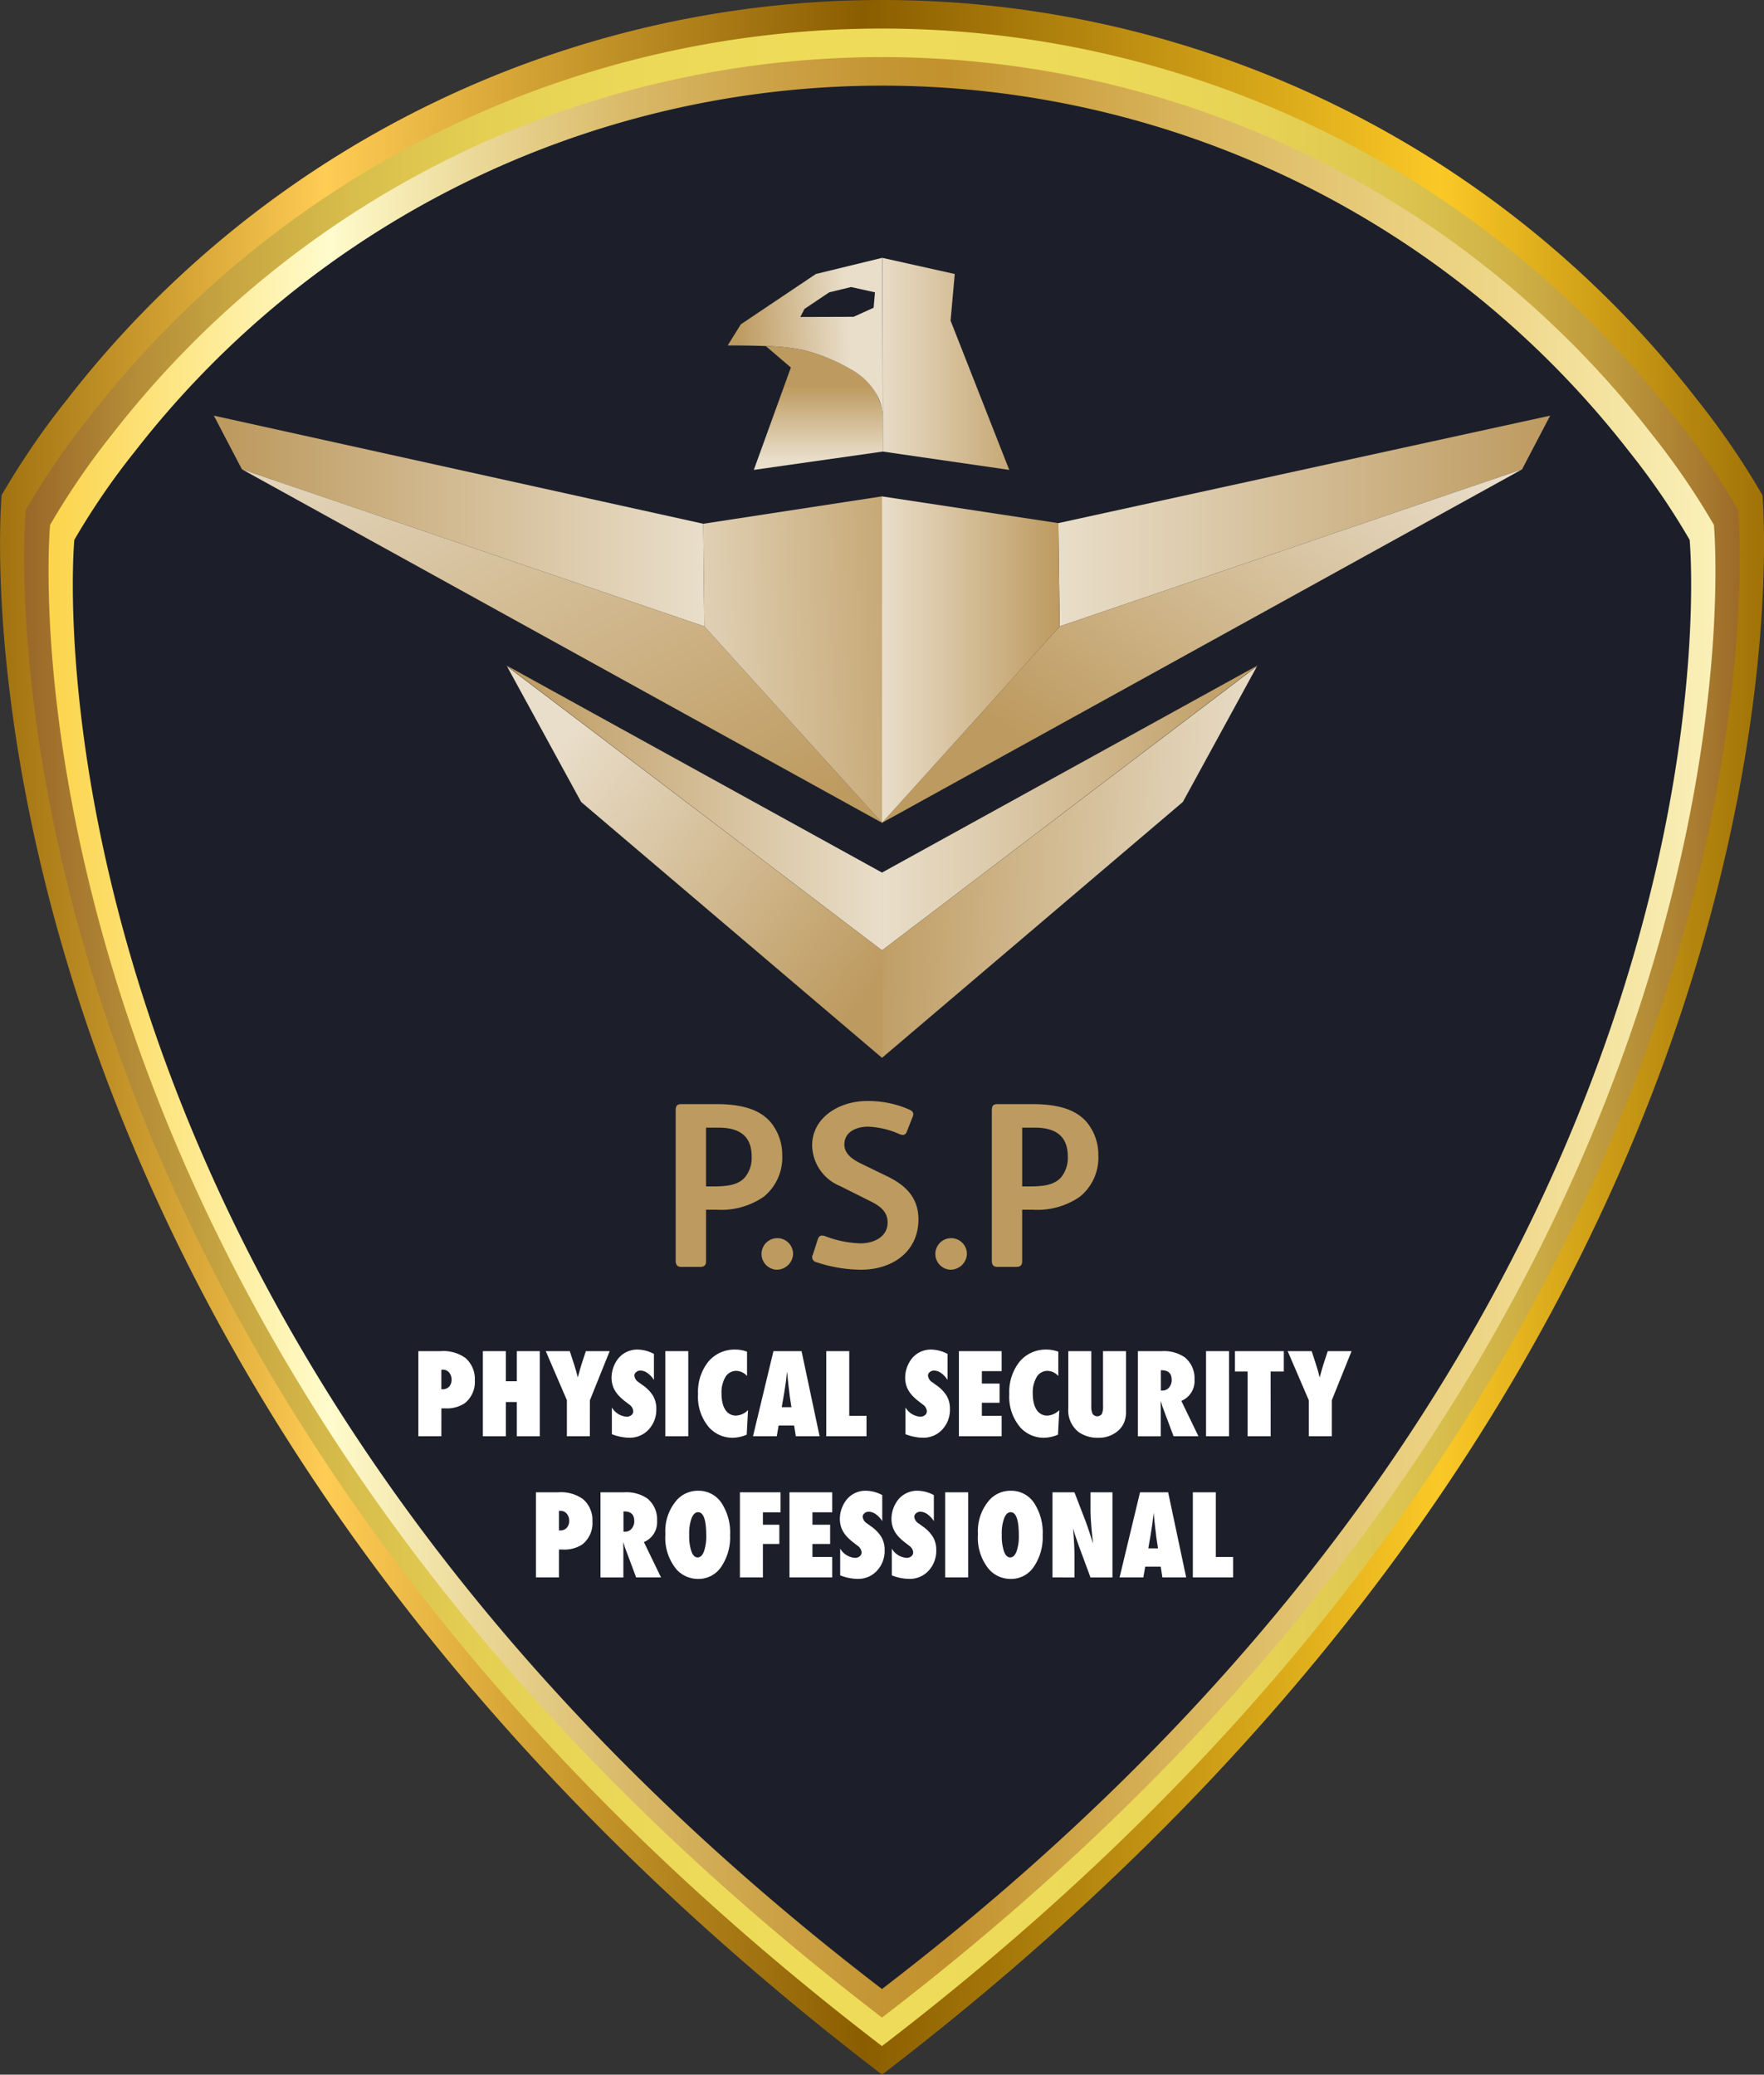 <svg xmlns="http://www.w3.org/2000/svg" xmlns:xlink="http://www.w3.org/1999/xlink" width="187.488" height="220.45" viewBox="0 0 187.488 220.45"><rect x="0" y="0" width="187.488" height="220.45" fill="#333333" stroke="none"/><defs><style>.a{fill:url(#a);}.b{fill:url(#b);}.c{fill:url(#c);}.d{fill:#1c1f2a;}.e{fill:#bd9a5f;}.f{fill:#fff;}.g{fill:url(#d);}.h{fill:url(#e);}.i{fill:url(#h);}.j{fill:url(#i);}.k{fill:url(#j);}.l{fill:url(#k);}.m{fill:url(#l);}.n{fill:url(#m);}.o{fill:url(#n);}.p{fill:url(#o);}.q{fill:url(#p);}</style><linearGradient id="a" y1="0.5" x2="1" y2="0.5" gradientUnits="objectBoundingBox"><stop offset="0" stop-color="#8a5d00"/><stop offset="0.166" stop-color="#e5b341"/><stop offset="0.211" stop-color="#ffcc54"/><stop offset="0.49" stop-color="#8a5d00"/><stop offset="0.734" stop-color="#e5b41e"/><stop offset="0.789" stop-color="#fbc926"/><stop offset="1" stop-color="#8a5d00"/></linearGradient><linearGradient id="b" y1="0.5" x2="1" y2="0.5" gradientUnits="objectBoundingBox"><stop offset="0" stop-color="#874d1d"/><stop offset="0.033" stop-color="#986527"/><stop offset="0.09" stop-color="#b28936"/><stop offset="0.151" stop-color="#c8a742"/><stop offset="0.215" stop-color="#d8be4c"/><stop offset="0.283" stop-color="#e4cf53"/><stop offset="0.359" stop-color="#ebd857"/><stop offset="0.457" stop-color="#eedc59"/><stop offset="0.623" stop-color="#ecd958"/><stop offset="0.711" stop-color="#e6d154"/><stop offset="0.781" stop-color="#dcc44f"/><stop offset="0.841" stop-color="#cfb146"/><stop offset="0.895" stop-color="#bd983c"/><stop offset="0.945" stop-color="#a7792f"/><stop offset="0.99" stop-color="#8d5520"/><stop offset="1" stop-color="#874d1d"/></linearGradient><linearGradient id="c" y1="0.5" x2="1" y2="0.5" gradientUnits="objectBoundingBox"><stop offset="0.006" stop-color="#fbc926"/><stop offset="0.202" stop-color="#fffbcc"/><stop offset="0.285" stop-color="#ead695"/><stop offset="0.364" stop-color="#d9b968"/><stop offset="0.435" stop-color="#cda348"/><stop offset="0.494" stop-color="#c59635"/><stop offset="0.534" stop-color="#c3922e"/><stop offset="0.536" stop-color="#c3922e"/><stop offset="0.67" stop-color="#dab65e"/><stop offset="0.772" stop-color="#e8cd7c"/><stop offset="0.83" stop-color="#eed688"/><stop offset="1" stop-color="#fffbcc"/></linearGradient><linearGradient id="d" y1="0.5" x2="1" y2="0.5" gradientUnits="objectBoundingBox"><stop offset="0" stop-color="#e9deca"/><stop offset="1" stop-color="#bd9a5f"/></linearGradient><linearGradient id="e" x1="0.983" y1="0.039" x2="0.166" y2="0.7" xlink:href="#d"/><linearGradient id="h" x1="1.012" y1="0.525" x2="-0.056" y2="0.473" xlink:href="#d"/><linearGradient id="i" x1="0.995" x2="0.03" xlink:href="#d"/><linearGradient id="j" x1="-0.023" y1="-0.195" x2="0.976" y2="0.891" xlink:href="#d"/><linearGradient id="k" x1="-0.339" y1="0.6" x2="1.423" y2="0.468" xlink:href="#d"/><linearGradient id="l" x1="1.003" x2="0.015" xlink:href="#d"/><linearGradient id="m" x1="0.167" y1="0.169" x2="0.958" y2="0.841" xlink:href="#d"/><linearGradient id="n" x1="-0.042" x2="1.28" xlink:href="#d"/><linearGradient id="o" x1="0.5" y1="1.041" x2="0.5" y2="0.32" gradientUnits="objectBoundingBox"><stop offset="0" stop-color="#e9deca"/><stop offset="0.179" stop-color="#e9deca"/><stop offset="1" stop-color="#bd9a5f"/></linearGradient><linearGradient id="p" x1="0.813" y1="0.511" x2="0.094" y2="0.554" xlink:href="#d"/></defs><g transform="translate(-71.452 -67.542)"><g transform="translate(-412.843)"><path class="a" d="M578.039,67.542h.222A109.66,109.66,0,0,1,664.6,109.911a83.409,83.409,0,0,1,7.014,10.24s8.492,89.694-93.571,167.841c-102.063-78.147-93.571-167.841-93.571-167.841a83.365,83.365,0,0,1,7.015-10.24,109.657,109.657,0,0,1,86.335-42.369Z"/></g><g transform="translate(-412.843)"><path class="b" d="M578.039,70.576h.216a106.637,106.637,0,0,1,83.958,41.2,81.028,81.028,0,0,1,6.822,9.958s8.258,87.225-91,163.222c-99.254-76-91-163.222-91-163.222a81.031,81.031,0,0,1,6.822-9.958,106.638,106.638,0,0,1,83.959-41.2Z"/></g><g transform="translate(-412.843)"><path class="c" d="M578.039,73.61h.209a103.621,103.621,0,0,1,81.583,40.036,78.838,78.838,0,0,1,6.629,9.677s8.024,84.756-88.421,158.6c-96.445-73.846-88.421-158.6-88.421-158.6a78.835,78.835,0,0,1,6.629-9.677A103.621,103.621,0,0,1,577.83,73.61Z"/></g><g transform="translate(-412.843)"><path class="d" d="M578.039,76.643h.2a100.605,100.605,0,0,1,79.207,38.871,76.446,76.446,0,0,1,6.435,9.394s7.791,82.288-85.845,153.983C484.4,207.2,492.194,124.908,492.194,124.908a76.408,76.408,0,0,1,6.436-9.394,100.6,100.6,0,0,1,79.206-38.871Z"/></g><g transform="translate(-412.843)"><path class="e" d="M565.462,194.71a7.951,7.951,0,0,1-5,1.375h-1.125v5.474c0,.375-.151.6-.625.6h-2c-.4,0-.6-.175-.6-.675V185.538c0-.5.15-.675.625-.675h3.624c2.649,0,4.6.5,5.824,1.9a5.434,5.434,0,0,1,1.249,3.549A5.344,5.344,0,0,1,565.462,194.71Zm-4.824-7.348h-1.3v6.248h.674c1.45,0,2.65-.1,3.424-.925a3.242,3.242,0,0,0,.75-2.249C564.187,188.162,562.788,187.362,560.638,187.362Z"/><path class="e" d="M566.814,202.458a1.677,1.677,0,1,1,1.775-1.675A1.742,1.742,0,0,1,566.814,202.458Z"/><path class="e" d="M575.839,202.458a15.156,15.156,0,0,1-4.775-.8.543.543,0,0,1-.375-.8l.526-1.624c.125-.425.4-.475.824-.325a11.23,11.23,0,0,0,3.724.75c1.35,0,2.874-.65,2.874-2.224,0-1.151-.849-1.775-1.824-2.25l-3.249-1.625a4.76,4.76,0,0,1-2.949-4.3c0-3.05,3-4.724,5.773-4.724a10.749,10.749,0,0,1,4.474.875c.475.2.6.4.425.825l-.6,1.524c-.15.425-.425.45-.825.275a9.043,9.043,0,0,0-3.3-.775c-1.175,0-2.524.5-2.524,1.9,0,1.024.949,1.624,1.774,2.024l2.775,1.349c1.974.95,3.324,2.275,3.324,4.574C581.912,200.584,579.088,202.458,575.839,202.458Z"/><path class="e" d="M585.289,202.458a1.677,1.677,0,1,1,1.774-1.675A1.742,1.742,0,0,1,585.289,202.458Z"/><path class="e" d="M599.061,194.71a7.949,7.949,0,0,1-5,1.375h-1.125v5.474c0,.375-.15.6-.625.6h-2c-.4,0-.6-.175-.6-.675V185.538c0-.5.15-.675.625-.675h3.624c2.649,0,4.6.5,5.824,1.9a5.434,5.434,0,0,1,1.249,3.549A5.342,5.342,0,0,1,599.061,194.71Zm-4.823-7.348h-1.3v6.248h.675c1.449,0,2.649-.1,3.424-.925a3.246,3.246,0,0,0,.75-2.249C597.787,188.162,596.387,187.362,594.238,187.362Z"/><path class="f" d="M531.205,220.158h-2.444v-9.047h2.368a4.017,4.017,0,0,1,2.625.721,2.922,2.922,0,0,1,1.007,2.361,2.877,2.877,0,0,1-1.072,2.455,3.472,3.472,0,0,1-2.1.545h-.381Zm0-5,.111.006a.943.943,0,0,0,.709-.272,1.03,1.03,0,0,0,.264-.748,1.109,1.109,0,0,0-.258-.761.827.827,0,0,0-.656-.3h-.17Z"/><path class="f" d="M541.67,220.158h-2.444v-3.639H538.06v3.639h-2.443v-9.047h2.443v3.2h1.166v-3.2h2.444Z"/><path class="f" d="M546.99,220.158h-2.443v-3.832l-2.245-5.215h2.549l.44,1.342q.129.393.231.756c.068.242.13.475.185.7q.135-.5.234-.858c.066-.24.125-.435.176-.583l.445-1.354h2.531l-2.1,5.215Z"/><path class="f" d="M549.328,219.935v-2.841a1.987,1.987,0,0,0,1.558.984.778.778,0,0,0,.516-.167.523.523,0,0,0,.2-.419.946.946,0,0,0-.433-.709l-.4-.31a5.524,5.524,0,0,1-.679-.6,3.1,3.1,0,0,1-.458-.609,2.554,2.554,0,0,1-.257-.648,2.925,2.925,0,0,1-.082-.7,3.36,3.36,0,0,1,.632-1.913,2.58,2.58,0,0,1,2.116-1.058,3.768,3.768,0,0,1,1.757.463v2.766a2.578,2.578,0,0,0-.679-.73,1.312,1.312,0,0,0-.75-.266.661.661,0,0,0-.463.164.482.482,0,0,0-.188.381.959.959,0,0,0,.5.72l.387.287a3.779,3.779,0,0,1,1.108,1.143,2.691,2.691,0,0,1,.339,1.371,3.089,3.089,0,0,1-.814,2.2,2.708,2.708,0,0,1-2.063.867A5.126,5.126,0,0,1,549.328,219.935Z"/><path class="f" d="M557.449,220.158h-2.443v-9.047h2.443Z"/><path class="f" d="M563.8,217.375l-.14,2.613a3.957,3.957,0,0,1-1.459.328,3.355,3.355,0,0,1-2.555-1.113,5,5,0,0,1-1.16-3.533,5.156,5.156,0,0,1,1.09-3.434,3.62,3.62,0,0,1,2.912-1.289,3.521,3.521,0,0,1,1.207.223v2.584a1.594,1.594,0,0,0-1.119-.545,1.33,1.33,0,0,0-1.172.639,3.229,3.229,0,0,0-.422,1.781,4.14,4.14,0,0,0,.106.984,2.33,2.33,0,0,0,.3.733,1.369,1.369,0,0,0,.484.457,1.341,1.341,0,0,0,.656.158A1.9,1.9,0,0,0,563.8,217.375Z"/><path class="f" d="M571.406,220.158h-2.525l-.182-1.148h-1.647l-.2,1.148h-2.525l2.174-9.047h2.988Zm-2.994-3.088-.158-1.054a1.012,1.012,0,0,1-.024-.159c-.008-.086-.049-.425-.123-1.019-.008-.067-.017-.157-.029-.273s-.028-.26-.047-.436l-.076-.856c-.008.082-.019.174-.032.276s-.029.213-.044.334c-.028.242-.047.41-.059.5s-.02.15-.023.17l-.17,1.095-.246,1.418Z"/><path class="f" d="M576.392,220.158h-4.277v-9.047h2.443v6.873h1.834Z"/><path class="f" d="M580.535,219.935v-2.841a1.987,1.987,0,0,0,1.558.984.778.778,0,0,0,.516-.167.523.523,0,0,0,.2-.419.946.946,0,0,0-.433-.709l-.4-.31a5.525,5.525,0,0,1-.679-.6,3.055,3.055,0,0,1-.457-.609,2.52,2.52,0,0,1-.258-.648,2.925,2.925,0,0,1-.082-.7,3.361,3.361,0,0,1,.632-1.913,2.58,2.58,0,0,1,2.116-1.058,3.775,3.775,0,0,1,1.758.463v2.766a2.594,2.594,0,0,0-.68-.73,1.312,1.312,0,0,0-.75-.266.661.661,0,0,0-.463.164.482.482,0,0,0-.188.381.959.959,0,0,0,.5.72l.387.287a3.779,3.779,0,0,1,1.108,1.143,2.692,2.692,0,0,1,.339,1.371,3.089,3.089,0,0,1-.814,2.2,2.707,2.707,0,0,1-2.062.867A5.127,5.127,0,0,1,580.535,219.935Z"/><path class="f" d="M586.213,220.158v-9.047h4.541v2.127h-2.1v1.319h1.881V216.6h-1.881v1.382h2.1v2.174Z"/><path class="f" d="M596.882,217.375l-.14,2.613a3.958,3.958,0,0,1-1.459.328,3.355,3.355,0,0,1-2.555-1.113,5,5,0,0,1-1.16-3.533,5.156,5.156,0,0,1,1.09-3.434,3.62,3.62,0,0,1,2.912-1.289,3.517,3.517,0,0,1,1.207.223v2.584a1.593,1.593,0,0,0-1.119-.545,1.33,1.33,0,0,0-1.172.639,3.229,3.229,0,0,0-.422,1.781,4.14,4.14,0,0,0,.106.984,2.33,2.33,0,0,0,.3.733,1.368,1.368,0,0,0,.484.457,1.34,1.34,0,0,0,.656.158A1.9,1.9,0,0,0,596.882,217.375Z"/><path class="f" d="M601.529,211.111h2.443v6.4a2.884,2.884,0,0,1-.252,1.3,2.521,2.521,0,0,1-.82.944,3.113,3.113,0,0,1-1.881.562,3.466,3.466,0,0,1-2.1-.621,2.928,2.928,0,0,1-1.078-2.531v-6.053h2.443v5.836a1.781,1.781,0,0,0,.143.838.615.615,0,0,0,.97.018,1.885,1.885,0,0,0,.135-.85Z"/><path class="f" d="M611.672,220.158h-2.643l-1.207-3.223c-.012-.054-.032-.126-.062-.216s-.065-.2-.108-.323l.018.6v3.164h-2.432v-9.047h2.5a3.935,3.935,0,0,1,2.473.651,2.852,2.852,0,0,1,1.043,2.367,2.273,2.273,0,0,1-1.4,2.267Zm-3.991-4.857h.164a.893.893,0,0,0,.7-.323,1.2,1.2,0,0,0,.282-.82q0-1.014-1.061-1.014h-.088Z"/><path class="f" d="M614.923,220.158H612.48v-9.047h2.443Z"/><path class="f" d="M619.347,220.158H616.9v-6.879h-1.348v-2.168h5.192v2.168h-1.4Z"/><path class="f" d="M625.845,220.158H623.4v-3.832l-2.244-5.215h2.549l.439,1.342q.129.393.232.756c.068.242.129.475.184.7q.135-.5.235-.858c.066-.24.125-.435.175-.583l.446-1.354h2.531l-2.1,5.215Z"/><path class="f" d="M543.706,235.158h-2.444v-9.047h2.368a4.017,4.017,0,0,1,2.625.721,2.922,2.922,0,0,1,1.007,2.361,2.877,2.877,0,0,1-1.072,2.455,3.472,3.472,0,0,1-2.1.545h-.381Zm0-5,.111.006a.943.943,0,0,0,.709-.272,1.03,1.03,0,0,0,.264-.748,1.109,1.109,0,0,0-.258-.761.827.827,0,0,0-.656-.3h-.17Z"/><path class="f" d="M554.552,235.158H551.91l-1.207-3.223q-.018-.081-.063-.216c-.029-.09-.064-.2-.107-.323l.017.6v3.164h-2.432v-9.047h2.5a3.93,3.93,0,0,1,2.472.651,2.849,2.849,0,0,1,1.043,2.367,2.273,2.273,0,0,1-1.4,2.267Zm-3.99-4.857h.164a.894.894,0,0,0,.7-.323,1.2,1.2,0,0,0,.282-.82q0-1.014-1.061-1.014h-.088Z"/><path class="f" d="M561.894,230.664a5.572,5.572,0,0,1-.943,3.363,2.89,2.89,0,0,1-2.444,1.289,3.072,3.072,0,0,1-2.291-.99,5.253,5.253,0,0,1-1.2-3.762,5.014,5.014,0,0,1,1.254-3.673,3,3,0,0,1,2.209-.944,2.92,2.92,0,0,1,2.49,1.278A5.737,5.737,0,0,1,561.894,230.664Zm-2.537.018q0-2.456-.867-2.455-.434,0-.692.644a4.75,4.75,0,0,0-.251,1.758,5.22,5.22,0,0,0,.237,1.772q.237.63.659.63t.668-.621A4.842,4.842,0,0,0,559.357,230.682Z"/><path class="f" d="M565.381,235.158h-2.444v-9.047h4.319v2.127h-1.875v1.319h1.746V231.6h-1.746Z"/><path class="f" d="M568.205,235.158v-9.047h4.541v2.127h-2.1v1.319h1.881V231.6h-1.881v1.382h2.1v2.174Z"/><path class="f" d="M573.595,234.935v-2.841a1.989,1.989,0,0,0,1.559.984.778.778,0,0,0,.516-.167.526.526,0,0,0,.2-.419.947.947,0,0,0-.434-.709l-.4-.31a5.539,5.539,0,0,1-.68-.6,3.1,3.1,0,0,1-.457-.609,2.594,2.594,0,0,1-.258-.648,2.975,2.975,0,0,1-.082-.7,3.348,3.348,0,0,1,.633-1.913,2.574,2.574,0,0,1,2.115-1.058,3.775,3.775,0,0,1,1.758.463v2.766a2.58,2.58,0,0,0-.68-.73,1.312,1.312,0,0,0-.75-.266.664.664,0,0,0-.463.164.481.481,0,0,0-.187.381.959.959,0,0,0,.5.72l.387.287a3.775,3.775,0,0,1,1.107,1.143,2.682,2.682,0,0,1,.34,1.371,3.089,3.089,0,0,1-.814,2.2,2.709,2.709,0,0,1-2.063.867A5.135,5.135,0,0,1,573.595,234.935Z"/><path class="f" d="M579.08,234.935v-2.841a1.987,1.987,0,0,0,1.558.984.778.778,0,0,0,.516-.167.523.523,0,0,0,.2-.419.946.946,0,0,0-.433-.709l-.4-.31a5.612,5.612,0,0,1-.68-.6,3.137,3.137,0,0,1-.457-.609,2.556,2.556,0,0,1-.257-.648,2.925,2.925,0,0,1-.082-.7,3.379,3.379,0,0,1,.293-1.324,3.338,3.338,0,0,1,.339-.589,2.58,2.58,0,0,1,2.116-1.058,3.768,3.768,0,0,1,1.757.463v2.766a2.577,2.577,0,0,0-.679-.73,1.312,1.312,0,0,0-.75-.266.66.66,0,0,0-.463.164.482.482,0,0,0-.188.381.959.959,0,0,0,.5.72l.387.287a3.779,3.779,0,0,1,1.108,1.143,2.691,2.691,0,0,1,.339,1.371,3.089,3.089,0,0,1-.814,2.2,2.709,2.709,0,0,1-2.063.867A5.126,5.126,0,0,1,579.08,234.935Z"/><path class="f" d="M587.2,235.158h-2.444v-9.047H587.2Z"/><path class="f" d="M595.117,230.664a5.573,5.573,0,0,1-.944,3.363,2.888,2.888,0,0,1-2.443,1.289,3.072,3.072,0,0,1-2.291-.99,5.248,5.248,0,0,1-1.2-3.762,5.014,5.014,0,0,1,1.254-3.673,3,3,0,0,1,2.209-.944,2.92,2.92,0,0,1,2.49,1.278A5.744,5.744,0,0,1,595.117,230.664Zm-2.537.018q0-2.456-.867-2.455-.435,0-.692.644a4.726,4.726,0,0,0-.252,1.758,5.192,5.192,0,0,0,.238,1.772q.237.63.659.63t.668-.621A4.842,4.842,0,0,0,592.58,230.682Z"/><path class="f" d="M596.16,235.158v-9.047h2.332l1.224,3.176c.067.188.142.4.226.645s.177.521.278.837l.252.8q-.135-1.177-.2-2.015t-.07-1.407v-2.033h2.332v9.047H600.2l-1.231-3.328c-.128-.355-.245-.688-.348-1s-.2-.606-.273-.888q.077.956.112,1.664t.035,1.243v2.308Z"/><path class="f" d="M610.369,235.158h-2.526l-.181-1.148h-1.647l-.2,1.148h-2.525l2.174-9.047h2.988Zm-2.994-3.088-.159-1.054a1.335,1.335,0,0,1-.023-.159c-.008-.086-.049-.425-.123-1.019-.008-.067-.018-.157-.029-.273s-.028-.26-.047-.436l-.076-.856q-.012.123-.033.276c-.013.1-.028.213-.044.334q-.04.363-.058.5c-.012.093-.02.15-.024.17l-.169,1.095-.247,1.418Z"/><path class="f" d="M615.355,235.158h-4.277v-9.047h2.443v6.873h1.834Z"/></g><g transform="translate(-295.986 -180.387)"><path class="g" d="M454.144,298.681l52.273-11.418-2.986,5.705-49.143,16.687Z" transform="translate(25.781 4.833)"/><path class="h" d="M440.786,328.881l18.885-20.87,49.143-16.687Z" transform="translate(20.398 6.478)"/><path class="g" d="M440.786,293.37v0l18.741,2.842.144,10.975-18.885,20.87Z" transform="translate(20.398 7.305)"/><path class="g" d="M440.786,328.178l39.992-22.054-39.992,30.321Z" transform="translate(20.398 12.47)"/><path class="i" d="M440.786,347.823V336.4l39.849-30.176-7.875,14.407-31.974,27.189Z" transform="translate(20.398 12.512)"/><path class="j" d="M393.152,292.968l-2.984-5.705,52.017,11.486.114,10.906Z" transform="translate(0 4.833)"/><path class="k" d="M392.3,291.324h0l49.145,16.687,18.885,20.87Z" transform="translate(0.858 6.478)"/><path class="l" d="M427.358,307.184l-.114-10.906,19-2.911v34.687Z" transform="translate(14.941 7.305)"/><path class="m" d="M412.279,306.124l39.995,22.055v8.266Z" transform="translate(8.91 12.47)"/><path class="n" d="M420.256,320.635l-7.875-14.407L452.232,336.4v11.421Z" transform="translate(8.951 12.512)"/><path class="o" d="M440.864,295.912v-3.883l-.052-16.7,7.694,1.715L448.063,282l6.235,15.859Z" transform="translate(20.408)"/><path class="p" d="M432.363,282.01l2.649,2.266-3.938,10.88,13.713-1.951v-3.46a6.88,6.88,0,0,0-.087-1.019,6.125,6.125,0,0,0-3.113-4.142c-.32-.181-.638-.351-.934-.513-.426-.233-.846-.423-1.261-.605-.267-.117-.522-.221-.766-.32a17.334,17.334,0,0,0-2.436-.754,23.655,23.655,0,0,0-3.7-.386c-.056,0-.122.006-.122.006" transform="translate(16.484 2.704)"/><path class="q" d="M437.251,280.759l2.632-1.766,2.33-.565,2.534.565-.144,1.638-2.124.961-5.667.018Zm1.222-3.719-7.987,5.354-1.389,2.242c1.7,0,3.052.022,4.185.072a23.666,23.666,0,0,1,3.7.386,17.331,17.331,0,0,1,2.435.754c.254.1.505.2.766.32.415.183.835.372,1.261.605.3.162.615.332.935.513a6.713,6.713,0,0,1,2.81,3.085,5.288,5.288,0,0,1,.3,1.057,5.535,5.535,0,0,1,.087.923l-.05-17.026Z" transform="translate(15.687)"/></g></g></svg>